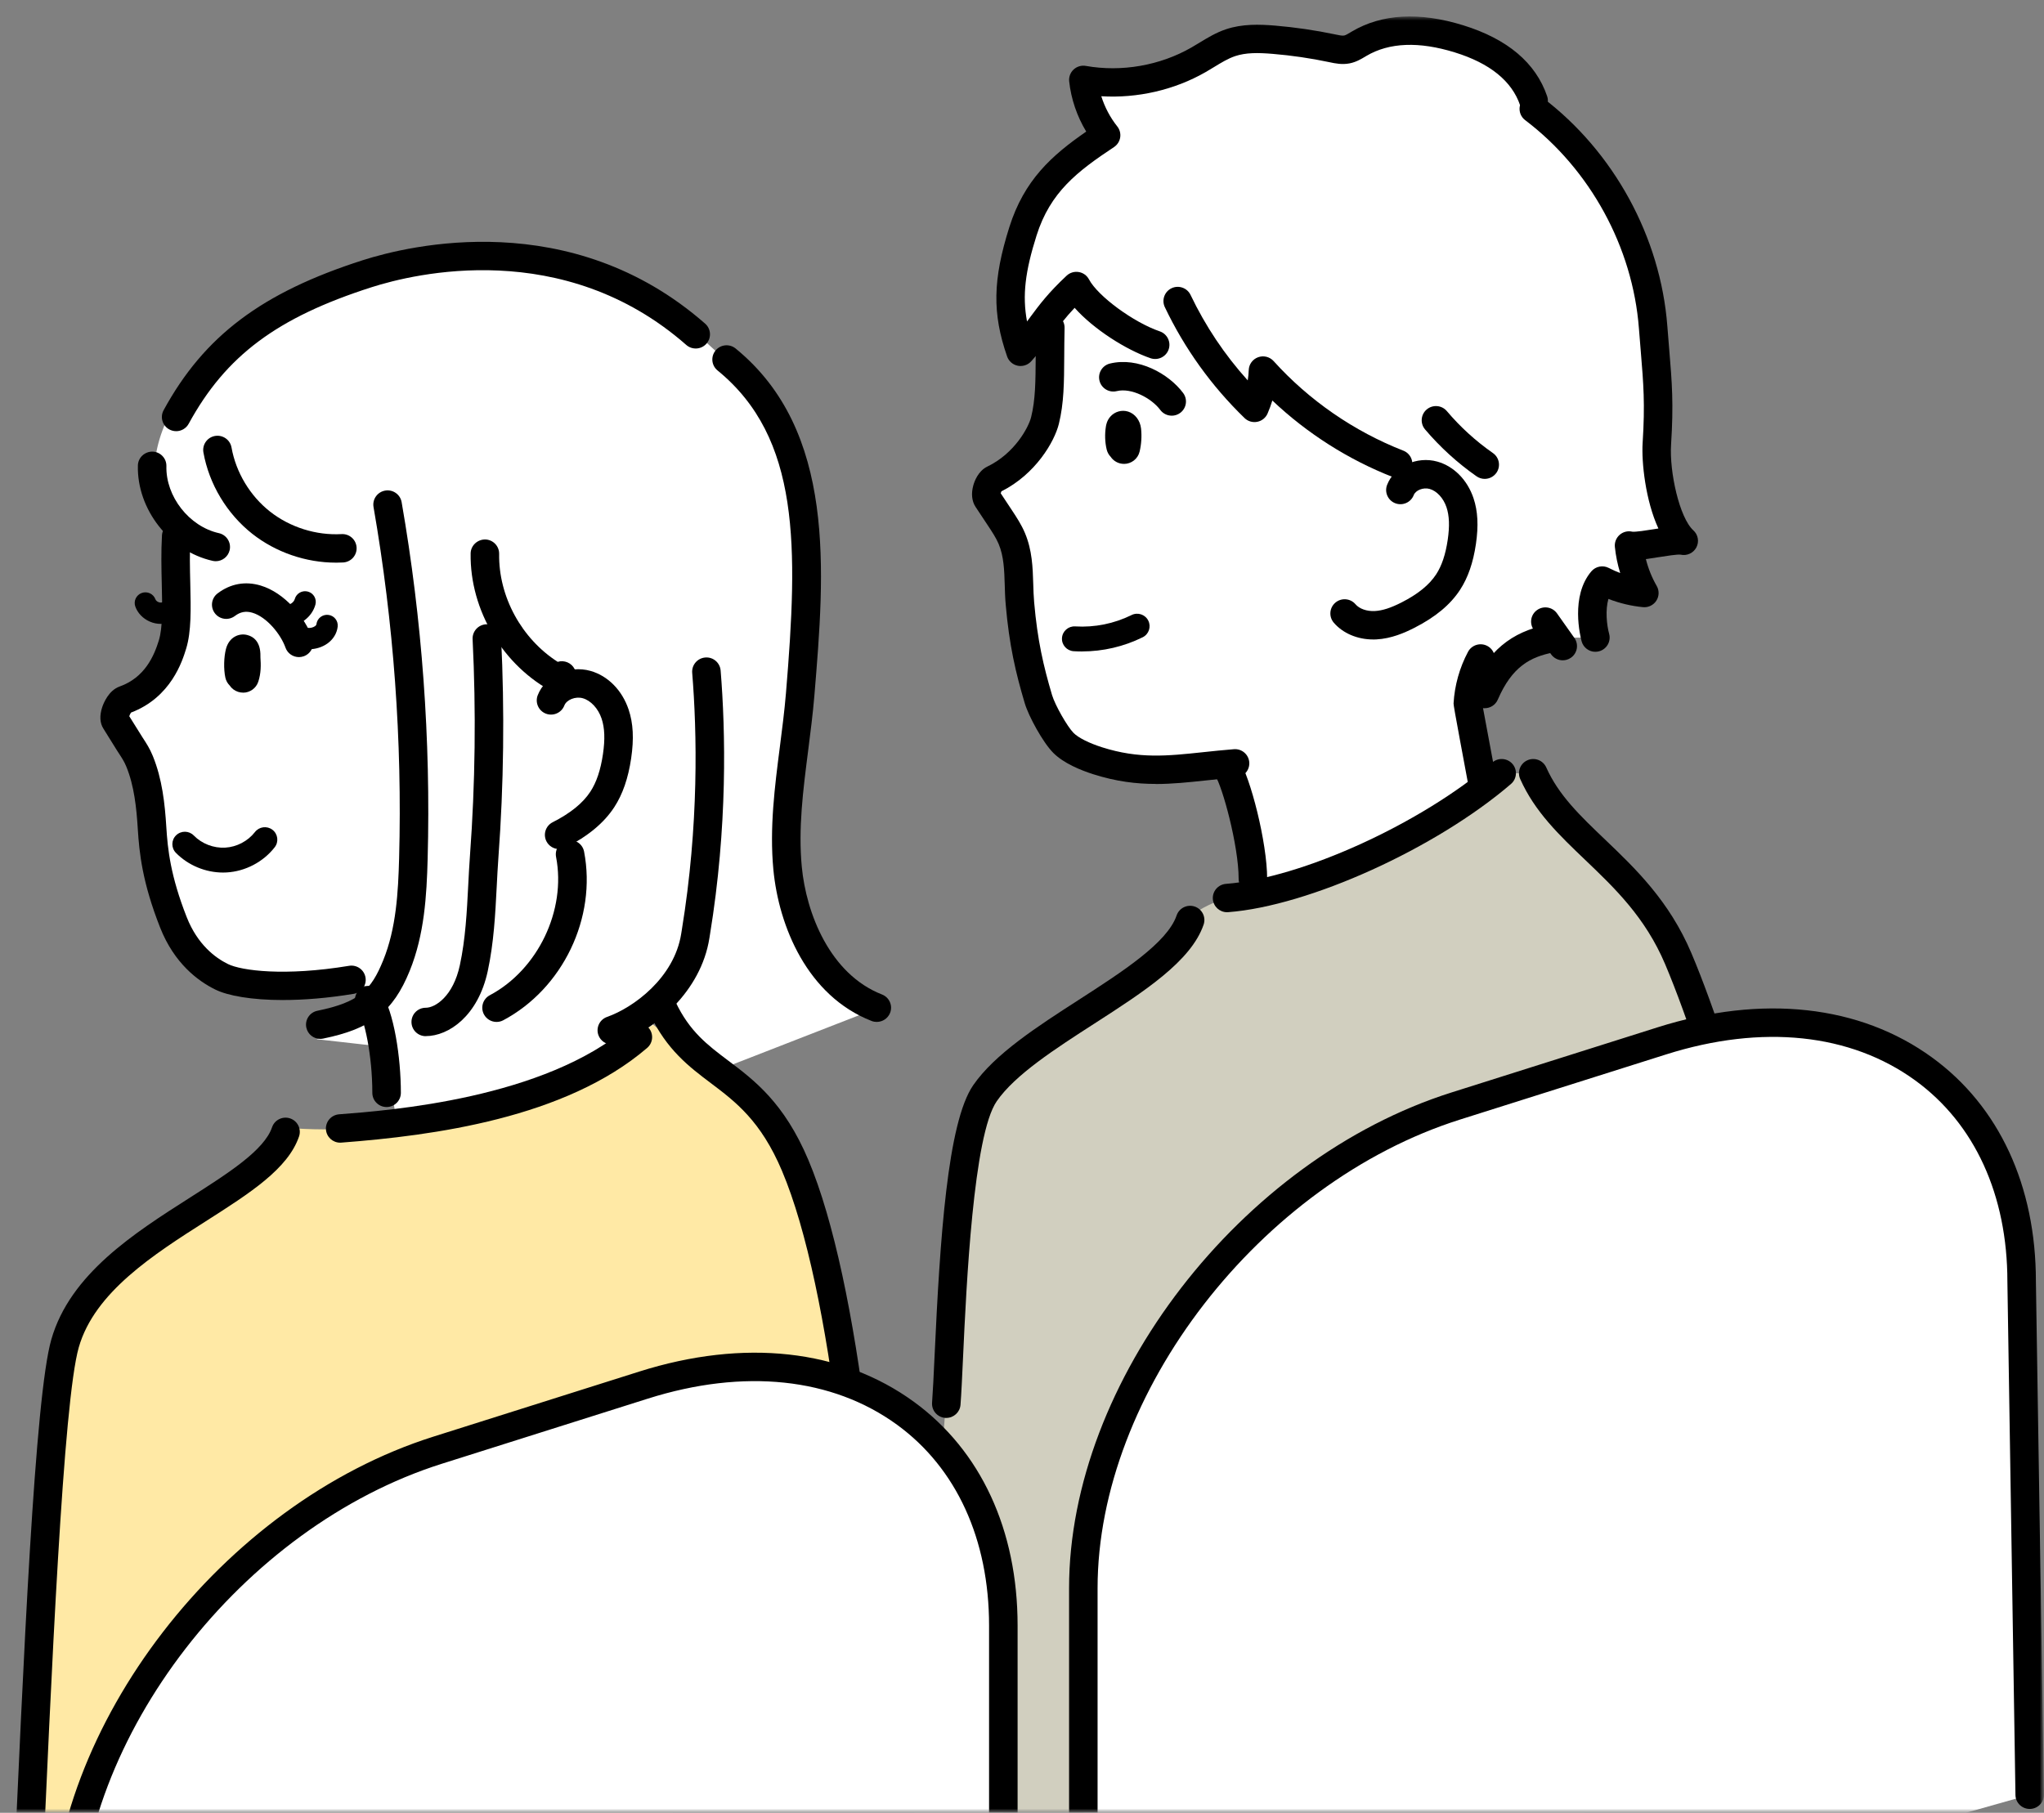 <svg width="248" height="220" viewBox="0 0 248 220" fill="none" xmlns="http://www.w3.org/2000/svg">
<rect x="0" y="0" width="248" height="220" fill="#808080" stroke="none"/>
<mask id="mask0_1284_24561" style="mask-type:alpha" maskUnits="userSpaceOnUse" x="0" y="0" width="248" height="220">
<rect width="248" height="220" fill="white"/>
</mask>
<g mask="url(#mask0_1284_24561)">
<mask id="mask1_1284_24561" style="mask-type:alpha" maskUnits="userSpaceOnUse" x="1" y="2" width="247" height="218">
<rect x="1" y="2" width="247" height="218" fill="#D9D9D9"/>
</mask>
<g mask="url(#mask1_1284_24561)">
<path d="M127.784 36.273L127.178 48.788C127.178 48.788 124.049 57.552 118.635 59.533C118.635 59.533 122.188 63.011 122.758 65.354C125.899 78.273 119.444 94.401 142.901 93.233C142.901 93.233 147.679 92.318 148.285 92.68C149.382 93.335 151.683 108.105 151.683 108.105C156.804 111.275 180.048 95.606 180.048 95.606L174.173 72.7C174.173 72.7 181.649 68.932 177.298 59.37C177.298 59.37 162.504 6.813 127.781 36.276L127.784 36.273Z" fill="white"/>
<path d="M148.878 108.986C148.878 108.986 142.163 110.68 140.771 116.435C139.752 120.64 118.637 126.06 117.257 139.736C116.199 150.234 109.414 240.138 109.414 240.138C109.414 240.138 125.776 242.511 138.873 234.323L220.723 212.32C218.437 179.665 212.774 117.682 193.786 103.362L186.028 93.839H182.193C182.193 93.839 167.805 107.109 148.878 108.986Z" fill="#D1CFBF"/>
<path d="M185.377 13.283C185.377 13.283 180.45 -1.976 162.703 6.076C162.703 6.076 151.334 4.467 150.418 4.868C149.503 5.267 135.96 12.178 130.761 10.979L132.892 16.891C132.892 16.891 117.494 25.586 123.106 42.771L130.373 35.579L139.025 42.414L142.163 36.612L152.013 49.805C152.013 49.805 153.765 46.01 153.629 46.237C153.493 46.463 170.704 57.628 170.704 57.628C170.704 57.628 177.358 57.531 177.358 65.789C177.358 71.592 168.903 75.957 168.903 75.957C168.903 75.957 173.047 81.331 178.222 84.233C178.365 84.314 183.143 80.537 187.502 77.382H193.575L194.402 70.459L199.517 71.975L196.876 66.522L203.216 65.885C203.216 65.885 199.126 58.214 200.014 54.715C200.902 51.215 201.484 22.558 185.38 13.289L185.377 13.283Z" fill="white"/>
<path d="M152.016 108.371C151.061 108.371 150.285 107.601 150.285 106.647C150.285 102.622 148.308 95.428 147.435 94.117C146.908 93.323 147.123 92.254 147.92 91.729C148.718 91.201 149.791 91.418 150.318 92.212C151.704 94.289 153.744 102.248 153.744 106.647C153.744 107.598 152.968 108.371 152.013 108.371H152.016Z" fill="black"/>
<path d="M148.878 110.707C147.983 110.707 147.225 110.019 147.156 109.116C147.083 108.168 147.795 107.338 148.75 107.266C157.93 106.565 172.428 99.956 181.068 92.532C181.793 91.91 182.884 91.992 183.509 92.71C184.133 93.432 184.051 94.519 183.33 95.141C174.213 102.972 158.822 109.953 149.017 110.701C148.971 110.704 148.926 110.707 148.884 110.707H148.878Z" fill="black"/>
<path d="M140.241 95.138C137.876 95.138 135.445 94.851 132.653 93.963C131.137 93.48 129.063 92.641 127.799 91.373C126.538 90.108 124.807 86.941 124.331 85.335C123.227 81.618 122.454 78.321 122.024 73.379C121.951 72.558 121.927 71.757 121.905 70.985C121.851 69.206 121.799 67.528 121.169 66.021C120.859 65.287 120.393 64.578 119.895 63.826L118.364 61.514C117.913 60.831 117.816 59.904 118.092 58.905C118.234 58.398 118.683 57.157 119.801 56.619C123.082 55.043 124.795 51.891 125.11 50.611C125.631 48.498 125.643 46.315 125.662 43.29C125.668 42.236 125.674 41.044 125.704 39.73C125.725 38.779 126.517 38.019 127.475 38.046C128.43 38.067 129.188 38.855 129.166 39.806C129.136 41.089 129.13 42.266 129.124 43.308C129.106 46.445 129.091 48.924 128.475 51.432C127.939 53.609 125.643 57.552 121.502 59.63C121.469 59.696 121.435 59.786 121.417 59.865L122.785 61.933C123.321 62.745 123.928 63.663 124.361 64.696C125.24 66.791 125.304 68.871 125.365 70.885C125.389 71.643 125.41 72.361 125.474 73.086C125.88 77.741 126.608 80.851 127.65 84.362C128.011 85.573 129.497 88.188 130.258 88.951C130.843 89.537 132.131 90.186 133.708 90.688C138.195 92.116 141.627 91.747 145.971 91.285C147.153 91.159 148.378 91.029 149.712 90.923C150.664 90.847 151.498 91.554 151.574 92.505C151.649 93.453 150.94 94.283 149.985 94.359C148.697 94.462 147.496 94.588 146.335 94.712C144.231 94.936 142.26 95.147 140.241 95.147V95.138Z" fill="black"/>
<path d="M166.605 77.606C164.698 77.606 162.931 76.857 161.827 75.568C161.209 74.843 161.294 73.756 162.021 73.137C162.749 72.521 163.84 72.606 164.462 73.331C164.938 73.889 165.838 74.203 166.805 74.155C167.724 74.106 168.724 73.786 170.043 73.116C172.038 72.102 173.411 70.985 174.251 69.701C174.933 68.657 175.391 67.289 175.652 65.52C175.897 63.85 175.849 62.591 175.503 61.556C175.133 60.454 174.333 59.584 173.46 59.337C172.699 59.122 171.762 59.485 171.529 60.086C171.186 60.973 170.186 61.417 169.291 61.076C168.4 60.735 167.954 59.738 168.297 58.848C169.17 56.586 171.908 55.321 174.4 56.022C176.404 56.586 178.041 58.25 178.784 60.466C179.308 62.033 179.399 63.796 179.075 66.018C178.741 68.291 178.111 70.109 177.149 71.582C175.973 73.385 174.163 74.888 171.617 76.187C170.422 76.796 168.812 77.506 166.981 77.6C166.857 77.606 166.733 77.609 166.608 77.609L166.605 77.606Z" fill="black"/>
<path d="M123.828 44.419C123.713 44.419 123.598 44.407 123.483 44.383C122.882 44.262 122.394 43.834 122.194 43.26C120.378 38.043 120.451 33.934 122.467 27.554C124.268 21.857 127.594 18.871 131.793 15.97C130.674 14.119 129.955 12.012 129.725 9.877C129.667 9.337 129.867 8.802 130.265 8.434C130.662 8.066 131.213 7.903 131.747 7.999C136.07 8.766 140.73 7.957 144.535 5.777C144.856 5.593 145.174 5.4 145.49 5.207C146.493 4.597 147.527 3.963 148.749 3.552C150.719 2.891 152.781 2.948 154.715 3.108C157.153 3.314 159.605 3.673 162 4.177L162.04 4.186C162.443 4.271 162.858 4.358 163.083 4.313C163.271 4.277 163.571 4.096 163.862 3.92L164.023 3.824C167.664 1.674 172.214 1.421 177.544 3.072C182.91 4.736 186.333 7.628 187.712 11.668C188.022 12.567 187.537 13.549 186.63 13.853C185.724 14.161 184.741 13.678 184.435 12.776C183.432 9.835 180.767 7.676 176.516 6.36C172.16 5.01 168.552 5.152 165.787 6.786L165.642 6.873C165.15 7.166 164.535 7.534 163.765 7.688C162.84 7.872 161.997 7.697 161.321 7.552L161.282 7.543C159.026 7.066 156.719 6.728 154.424 6.538C152.617 6.387 151.15 6.378 149.855 6.813C149.004 7.1 148.173 7.604 147.297 8.141C146.951 8.353 146.608 8.561 146.26 8.76C142.482 10.925 137.989 11.945 133.621 11.68C134.039 13.008 134.7 14.264 135.561 15.345C135.861 15.722 135.988 16.208 135.913 16.682C135.837 17.159 135.567 17.579 135.164 17.848C130.713 20.803 127.433 23.303 125.766 28.581C124.392 32.922 124.019 35.863 124.61 39.012C124.753 38.822 124.892 38.635 125.029 38.447C126.084 37.022 127.175 35.549 129.413 33.457C129.807 33.088 130.349 32.925 130.883 33.013C131.417 33.1 131.877 33.433 132.129 33.91C133.208 35.947 137.544 39.13 140.718 40.214C141.621 40.522 142.103 41.503 141.794 42.403C141.485 43.302 140.5 43.782 139.596 43.474C136.652 42.469 132.678 39.945 130.386 37.358C129.267 38.538 128.558 39.498 127.818 40.494C127.075 41.497 126.308 42.535 125.114 43.849C124.783 44.214 124.313 44.416 123.831 44.416L123.828 44.419Z" fill="black"/>
<path d="M180.141 85.953C179.913 85.953 179.683 85.908 179.459 85.814C178.579 85.44 178.173 84.426 178.552 83.55C180.486 79.058 183.342 76.669 187.808 75.8C188.748 75.619 189.654 76.229 189.836 77.162C190.018 78.094 189.406 79 188.469 79.181C185.671 79.725 183.454 80.905 181.729 84.906C181.447 85.558 180.811 85.95 180.138 85.95L180.141 85.953Z" fill="black"/>
<path d="M193.569 79.103C192.805 79.103 192.108 78.596 191.898 77.829C191.75 77.277 190.51 72.349 193.081 69.339C193.605 68.726 194.484 68.557 195.2 68.929C195.646 69.161 196.106 69.367 196.579 69.542C196.261 68.509 196.043 67.443 195.934 66.374C195.879 65.822 196.094 65.278 196.51 64.91C196.928 64.542 197.495 64.397 198.041 64.524C198.42 64.581 199.848 64.355 200.699 64.219C200.878 64.192 201.048 64.165 201.215 64.137C199.651 60.765 199.153 56.073 199.302 53.745C199.605 49.005 199.405 46.617 199.078 42.659C199.008 41.805 198.929 40.878 198.85 39.845C198.098 30.003 192.941 20.559 185.053 14.584C184.292 14.007 184.143 12.927 184.722 12.169C185.301 11.411 186.387 11.263 187.148 11.84C195.812 18.403 201.476 28.774 202.3 39.583C202.379 40.609 202.455 41.527 202.525 42.375C202.867 46.49 203.07 48.972 202.752 53.963C202.54 57.275 203.771 62.836 205.453 64.361C206.035 64.889 206.187 65.737 205.823 66.432C205.459 67.126 204.671 67.489 203.904 67.313C203.528 67.256 202.097 67.483 201.245 67.618C200.669 67.709 200.154 67.79 199.696 67.851C199.981 68.992 200.427 70.1 201.012 71.115C201.333 71.673 201.315 72.365 200.963 72.905C200.612 73.445 199.987 73.747 199.344 73.684C197.919 73.548 196.495 73.207 195.151 72.684C194.757 74.043 194.948 75.858 195.239 76.926C195.488 77.844 194.942 78.792 194.021 79.04C193.869 79.082 193.717 79.1 193.569 79.1V79.103Z" fill="black"/>
<path d="M189.609 80.135C189.066 80.135 188.53 79.882 188.193 79.405L186.086 76.428C185.534 75.649 185.722 74.574 186.505 74.028C187.287 73.478 188.366 73.665 188.915 74.444L191.022 77.421C191.574 78.2 191.386 79.275 190.603 79.822C190.3 80.033 189.952 80.135 189.609 80.135Z" fill="black"/>
<path d="M169.628 58.017C169.418 58.017 169.203 57.978 168.997 57.897C163.585 55.78 158.589 52.598 154.375 48.607C154.214 49.141 154.017 49.669 153.793 50.189C153.566 50.708 153.099 51.082 152.541 51.191C151.983 51.3 151.407 51.131 151.001 50.735C146.987 46.84 143.734 42.315 141.33 37.276C140.92 36.415 141.287 35.389 142.148 34.978C143.012 34.571 144.043 34.936 144.452 35.794C146.262 39.583 148.587 43.06 151.389 46.164C151.455 45.748 151.495 45.328 151.51 44.911C151.534 44.208 151.986 43.592 152.65 43.353C153.314 43.112 154.057 43.299 154.527 43.821C158.832 48.589 164.274 52.347 170.264 54.69C171.152 55.038 171.592 56.037 171.243 56.925C170.977 57.604 170.322 58.017 169.634 58.017H169.628Z" fill="black"/>
<path d="M180.141 58.117C179.798 58.117 179.449 58.014 179.149 57.803C176.833 56.182 174.732 54.267 172.904 52.115C172.288 51.387 172.379 50.3 173.11 49.687C173.841 49.075 174.932 49.165 175.548 49.893C177.182 51.822 179.061 53.534 181.138 54.983C181.92 55.529 182.108 56.604 181.559 57.383C181.223 57.86 180.686 58.117 180.141 58.117Z" fill="black"/>
<path d="M142.166 50.446C141.639 50.446 141.117 50.207 140.778 49.751C139.708 48.32 137.273 47.031 135.494 47.466C134.566 47.692 133.629 47.127 133.402 46.204C133.174 45.28 133.741 44.347 134.669 44.12C138.08 43.287 141.79 45.337 143.552 47.695C144.122 48.459 143.964 49.537 143.2 50.107C142.891 50.337 142.527 50.449 142.166 50.449V50.446Z" fill="black"/>
<path d="M136.378 56.296C136.23 56.296 136.078 56.278 135.93 56.245C135.436 56.127 135.029 55.834 134.766 55.445C134.529 55.203 134.356 54.895 134.271 54.542C134.062 53.652 134.032 52.688 134.18 51.756C134.208 51.581 134.296 51.049 134.708 50.572C135.251 49.95 136.099 49.709 136.876 49.95C137.721 50.216 138.337 51.025 138.446 52.012C138.546 52.933 138.485 53.899 138.27 54.805C138.058 55.696 137.261 56.299 136.378 56.299V56.296Z" fill="black"/>
<path d="M218.438 174.082C217.555 174.082 216.801 173.412 216.716 172.522C215.342 158.063 207.493 129.915 202.033 117.014C199.623 111.323 195.918 107.785 192.335 104.361C189.191 101.357 186.22 98.522 184.446 94.537C184.058 93.667 184.452 92.65 185.328 92.263C186.202 91.877 187.223 92.269 187.611 93.142C189.109 96.505 191.713 98.993 194.73 101.876C198.389 105.37 202.536 109.331 205.222 115.68C210.777 128.801 218.762 157.459 220.163 172.201C220.254 173.15 219.553 173.989 218.604 174.079C218.55 174.085 218.495 174.088 218.441 174.088L218.438 174.082Z" fill="black"/>
<path d="M114.814 172.081C114.769 172.081 114.726 172.081 114.681 172.075C113.729 172.002 113.016 171.172 113.089 170.224C113.186 168.95 113.283 166.915 113.392 164.557C114.047 150.427 114.948 136.25 118.079 131.703C120.69 127.914 125.868 124.574 130.876 121.347C136.163 117.938 141.63 114.418 142.76 111.097C143.067 110.197 144.049 109.714 144.955 110.019C145.859 110.324 146.344 111.302 146.038 112.205C144.519 116.658 138.807 120.342 132.756 124.239C128.035 127.283 123.151 130.429 120.932 133.65C118.094 137.765 117.252 155.968 116.848 164.714C116.733 167.199 116.642 169.158 116.539 170.487C116.469 171.389 115.712 172.078 114.817 172.078L114.814 172.081Z" fill="black"/>
<path d="M179.821 96.508C179.081 96.508 178.399 96.031 178.168 95.298C178.138 95.201 178.117 95.108 178.105 95.011C178.035 94.606 177.504 91.768 177.113 89.679C176.604 86.956 176.353 85.521 176.362 85.374C176.483 83.194 177.089 81.029 178.117 79.103C178.566 78.264 179.615 77.947 180.457 78.391C181.3 78.837 181.622 79.882 181.173 80.721C180.409 82.149 179.948 83.752 179.83 85.365C179.927 85.899 180.227 87.496 180.515 89.045L181.437 93.984C181.691 95.364 181.288 96.197 180.239 96.457C180.1 96.49 179.96 96.508 179.821 96.508Z" fill="black"/>
<path d="M131.282 79.061C130.945 79.061 130.606 79.052 130.269 79.031C129.436 78.979 128.799 78.264 128.851 77.433C128.902 76.603 129.624 75.966 130.454 76.02C132.813 76.165 135.178 75.688 137.294 74.641C138.043 74.269 138.952 74.574 139.322 75.32C139.695 76.066 139.389 76.971 138.64 77.34C136.351 78.472 133.826 79.058 131.279 79.058L131.282 79.061Z" fill="black"/>
<path d="M246.269 217.812L245.29 155.503C245.29 131.766 225.872 118.66 201.649 126.32L176.64 134.227C151.804 142.08 131.443 168.319 131.443 192.75V250.277L246.269 217.812Z" fill="white"/>
<path d="M131.442 251.998C130.487 251.998 129.711 251.228 129.711 250.274V192.747C129.711 167.661 150.527 140.673 176.114 132.581L201.123 124.674C213.838 120.653 225.67 121.96 234.441 128.352C242.551 134.26 247.017 143.9 247.017 155.5L247.996 217.782C248.011 218.733 247.247 219.518 246.292 219.533H246.265C245.322 219.533 244.549 218.778 244.537 217.836L243.558 155.527C243.558 145.029 239.595 136.376 232.398 131.135C224.54 125.411 213.804 124.282 202.169 127.959L177.16 135.866C152.903 143.535 133.17 169.053 133.17 192.747V250.274C133.17 251.225 132.394 251.998 131.439 251.998H131.442Z" fill="black"/>
<path d="M22.918 61.459L21.538 75.272C21.538 75.272 18.564 84.64 13.41 85.954C13.41 85.954 13.701 89.172 15.639 90.899C22.711 97.2 11.067 121.121 36.284 119.865C36.284 119.865 44.061 119.364 44.709 119.75C45.892 120.453 48.396 138.073 48.396 138.073C53.944 140.54 80.405 127.642 80.405 127.642L70.864 100.246C70.864 100.246 78.834 93.601 73.265 84.359C73.265 84.359 60.247 29.785 22.918 61.462V61.459Z" fill="white"/>
<path d="M79.262 124.354C79.262 124.354 59.419 138.438 35.917 136.95C35.917 136.95 30.421 141.847 24.509 145.826C18.6 149.806 12.798 152.254 8.696 163.023C4.597 173.796 3.084 234.97 3.084 234.97C3.084 234.97 106.929 223.192 107.332 203.546C107.444 198.106 103.464 146.826 93.144 135.748L79.259 124.351L79.262 124.354Z" fill="#FFE9A5"/>
<path d="M89.218 45.114C89.218 45.114 70.549 21.957 41.09 34.396C11.631 46.834 19.72 62.863 19.72 62.863C19.72 62.863 24.012 69.197 34.078 65.324C34.078 65.324 40.666 69.028 46.662 66.537C46.662 66.537 50.713 86.639 49.785 99.76C48.857 112.881 50.064 121.583 38.413 126.117L47.52 127.15C47.52 127.15 57.482 126.238 58.207 110.822C58.798 98.263 59.208 80.812 59.208 80.812L60.611 76.431L68.506 83.094C68.506 83.094 81.16 84.674 69.364 100.328C69.364 100.328 70.846 117.869 61.199 123.122L73.499 125.87C73.499 125.87 75.094 124.137 77.555 120.927C77.555 120.927 84.595 127.902 87.005 129.918L105.405 122.754C105.405 122.754 94.751 118.989 94.969 103.293C95.188 87.596 103.355 60.735 89.212 45.117L89.218 45.114Z" fill="white"/>
<path d="M46.906 134.35C45.952 134.35 45.175 133.581 45.175 132.627C45.175 128.104 44.229 123.645 43.347 122.319C42.82 121.525 43.035 120.456 43.832 119.931C44.63 119.406 45.703 119.62 46.23 120.414C47.81 122.784 48.638 128.354 48.638 132.627C48.638 133.578 47.861 134.35 46.906 134.35Z" fill="black"/>
<path d="M41.27 138.674C40.376 138.674 39.618 137.986 39.548 137.083C39.475 136.135 40.188 135.305 41.143 135.232C47.303 134.761 66.051 133.333 76.262 124.562C76.987 123.94 78.078 124.022 78.703 124.741C79.327 125.462 79.245 126.549 78.524 127.171C68.601 135.697 52.59 137.816 41.41 138.668C41.364 138.671 41.319 138.674 41.276 138.674H41.27Z" fill="black"/>
<path d="M34.331 121.365C30.506 121.365 27.647 120.84 26.134 120.097C24.021 119.062 21.14 116.915 19.428 112.57C17.272 107.103 16.899 103.519 16.717 100.587C16.56 98.048 16.284 95.379 15.332 93.049C15.077 92.427 14.81 92.022 14.41 91.406L14.201 91.086L12.552 88.435C12.112 87.759 12.058 86.835 12.412 85.79C12.57 85.329 13.182 83.789 14.513 83.315C17.575 82.225 18.697 79.592 19.276 77.708C19.752 76.162 19.691 73.605 19.628 70.9C19.582 68.977 19.537 66.99 19.652 64.974C19.706 64.022 20.525 63.301 21.477 63.352C22.432 63.407 23.16 64.222 23.105 65.17C22.996 67.048 23.041 68.962 23.087 70.819C23.16 73.94 23.223 76.639 22.587 78.717C22.135 80.19 20.771 84.628 15.896 86.479C15.817 86.594 15.729 86.772 15.684 86.92L17.311 89.522C17.766 90.22 18.163 90.82 18.542 91.747C19.682 94.537 20.004 97.541 20.18 100.373C20.343 103.042 20.686 106.306 22.656 111.308C23.963 114.623 26.103 116.236 27.671 117.002C29.29 117.797 34.535 118.506 42.356 117.211C43.302 117.054 44.191 117.691 44.348 118.63C44.506 119.569 43.866 120.456 42.926 120.61C39.728 121.139 36.833 121.362 34.344 121.362L34.331 121.365ZM15.471 86.594L15.495 86.633C15.495 86.633 15.48 86.606 15.471 86.594Z" fill="black"/>
<path d="M67.845 103.045C67.214 103.045 66.608 102.701 66.302 102.106C65.868 101.258 66.204 100.219 67.056 99.787C69.221 98.686 70.716 97.472 71.631 96.074C72.374 94.936 72.874 93.447 73.156 91.524C73.423 89.71 73.371 88.336 72.99 87.204C72.58 85.981 71.683 85.012 70.704 84.737C69.824 84.49 68.742 84.918 68.472 85.619C68.13 86.506 67.129 86.95 66.235 86.609C65.344 86.268 64.898 85.271 65.24 84.381C66.156 82.011 69.03 80.682 71.647 81.422C73.76 82.017 75.488 83.771 76.273 86.117C76.831 87.78 76.928 89.658 76.579 92.028C76.221 94.453 75.551 96.391 74.53 97.958C73.278 99.875 71.346 101.478 68.63 102.861C68.378 102.988 68.109 103.051 67.845 103.051V103.045Z" fill="black"/>
<path d="M36.269 79.746C35.556 79.746 34.889 79.305 34.638 78.596C34.059 76.959 32.358 74.876 30.621 74.36C29.835 74.127 29.159 74.251 28.498 74.755C27.738 75.332 26.652 75.187 26.073 74.429C25.494 73.671 25.64 72.591 26.401 72.014C27.953 70.837 29.754 70.504 31.612 71.057C34.565 71.936 37.011 74.936 37.903 77.448C38.221 78.345 37.748 79.329 36.848 79.646C36.657 79.713 36.463 79.746 36.272 79.746H36.269Z" fill="black"/>
<path d="M29.488 84.057C29.287 84.057 29.084 84.027 28.884 83.961C28.451 83.819 28.102 83.544 27.869 83.194C27.611 82.937 27.423 82.608 27.341 82.228C27.123 81.204 27.156 79.74 27.42 78.744C27.799 77.316 28.993 76.814 29.979 77.059C30.74 77.249 31.637 77.856 31.598 79.661C31.598 79.698 31.598 79.731 31.598 79.761C31.664 80.691 31.679 81.693 31.34 82.726C31.073 83.544 30.309 84.063 29.491 84.063L29.488 84.057Z" fill="black"/>
<path d="M27.061 105.892C24.939 105.892 22.829 105.016 21.343 103.501C20.758 102.903 20.77 101.949 21.37 101.369C21.971 100.787 22.929 100.799 23.511 101.396C24.493 102.399 25.915 102.945 27.319 102.87C28.722 102.791 30.074 102.082 30.935 100.974C31.448 100.316 32.397 100.195 33.061 100.705C33.722 101.215 33.843 102.163 33.331 102.822C31.942 104.609 29.759 105.753 27.491 105.88C27.346 105.889 27.203 105.892 27.058 105.892H27.061Z" fill="black"/>
<path d="M19.507 75.716C19.049 75.716 18.585 75.619 18.152 75.426C17.339 75.067 16.709 74.409 16.421 73.621C16.175 72.95 16.524 72.207 17.197 71.963C17.87 71.718 18.615 72.063 18.861 72.736C18.907 72.863 19.04 72.99 19.207 73.062C19.373 73.134 19.555 73.15 19.683 73.098C20.346 72.829 21.105 73.15 21.374 73.811C21.644 74.472 21.323 75.227 20.659 75.492C20.298 75.637 19.907 75.713 19.51 75.713L19.507 75.716Z" fill="black"/>
<path d="M40.755 68.283C37.117 68.283 33.464 67.03 30.614 64.787C27.534 62.359 25.369 58.76 24.681 54.908C24.515 53.972 25.139 53.075 26.082 52.909C27.022 52.743 27.922 53.365 28.089 54.304C28.631 57.338 30.335 60.173 32.761 62.084C35.189 63.995 38.351 64.989 41.441 64.82C42.402 64.765 43.211 65.493 43.266 66.444C43.32 67.395 42.59 68.207 41.635 68.261C41.343 68.277 41.049 68.286 40.755 68.286V68.283Z" fill="black"/>
<path d="M21.37 52.326C21.092 52.326 20.81 52.26 20.546 52.118C19.706 51.665 19.394 50.617 19.852 49.781C24.766 40.775 31.766 35.501 44.014 31.579C49.647 29.776 69.287 25 85.558 39.28C86.273 39.908 86.343 40.998 85.712 41.711C85.082 42.423 83.987 42.493 83.269 41.865C68.371 28.786 50.269 33.197 45.075 34.86C33.616 38.532 27.395 43.175 22.892 51.429C22.58 52.003 21.983 52.329 21.37 52.329V52.326Z" fill="black"/>
<path d="M26.183 68.108C26.058 68.108 25.931 68.092 25.8 68.065C20.583 66.897 16.599 61.813 16.73 56.487C16.754 55.536 17.551 54.799 18.503 54.808C19.458 54.832 20.213 55.623 20.189 56.574C20.098 60.252 22.954 63.896 26.555 64.702C27.489 64.91 28.074 65.831 27.865 66.761C27.683 67.561 26.971 68.108 26.18 68.108H26.183Z" fill="black"/>
<path d="M105.864 214.041C104.909 214.041 104.133 213.271 104.133 212.317C104.133 188.285 100.953 156.448 94.877 142.089C92.309 136.02 89.235 133.704 86.267 131.464C83.627 129.475 80.898 127.415 78.843 123.077C78.436 122.217 78.806 121.19 79.67 120.782C80.534 120.378 81.565 120.746 81.974 121.607C83.666 125.181 85.84 126.821 88.359 128.717C91.54 131.114 95.141 133.828 98.07 140.751C104.324 155.53 107.598 187.94 107.598 212.317C107.598 213.268 106.822 214.041 105.867 214.041H105.864Z" fill="black"/>
<path d="M3.087 236.696C3.063 236.696 3.036 236.696 3.011 236.696C2.056 236.654 1.317 235.851 1.359 234.9L1.514 231.356C2.851 200.95 4.233 169.508 6.228 162.555C8.508 154.606 16.269 149.66 23.115 145.298C27.714 142.366 32.055 139.598 33.007 136.808C33.313 135.908 34.296 135.425 35.202 135.73C36.105 136.035 36.591 137.013 36.284 137.916C34.944 141.85 30.327 144.794 24.982 148.202C18.652 152.236 11.479 156.81 9.56 163.506C7.677 170.067 6.243 202.71 4.976 231.51L4.821 235.054C4.782 235.978 4.015 236.703 3.093 236.703L3.087 236.696Z" fill="black"/>
<path d="M74.232 126.76C73.52 126.76 72.85 126.317 72.601 125.61C72.283 124.713 72.756 123.729 73.659 123.412C76.806 122.307 81.799 118.708 82.651 113.319L82.718 112.902C84.819 100.062 84.567 88.822 83.985 81.651C83.909 80.703 84.619 79.87 85.571 79.794C86.526 79.713 87.356 80.425 87.435 81.373C88.032 88.734 88.293 100.276 86.135 113.458L86.071 113.856C85.055 120.299 79.522 125.012 74.811 126.664C74.62 126.73 74.426 126.763 74.235 126.763L74.232 126.76Z" fill="black"/>
<path d="M34.787 76.002C34.644 76.002 34.502 75.993 34.359 75.975C33.647 75.885 33.147 75.239 33.235 74.529C33.326 73.823 33.974 73.315 34.687 73.412C35.123 73.463 35.648 73.119 35.766 72.696C35.957 72.008 36.673 71.606 37.364 71.797C38.055 71.987 38.458 72.699 38.267 73.388C37.84 74.918 36.36 76.002 34.787 76.002Z" fill="black"/>
<path d="M37.496 78.795C37.25 78.795 37.008 78.771 36.771 78.722C36.068 78.581 35.616 77.895 35.759 77.198C35.901 76.497 36.589 76.047 37.29 76.189C37.587 76.25 37.975 76.168 38.214 75.996C38.378 75.878 38.39 75.785 38.393 75.752C38.478 75.042 39.124 74.541 39.836 74.623C40.549 74.707 41.055 75.35 40.97 76.06C40.873 76.866 40.434 77.587 39.733 78.091C39.103 78.544 38.29 78.792 37.496 78.792V78.795Z" fill="black"/>
<path d="M38.857 126.078C38.053 126.078 37.332 125.516 37.165 124.701C36.971 123.768 37.575 122.857 38.511 122.666C43.605 121.622 45.032 120.151 46.5 116.531C48.073 112.655 48.313 108.286 48.425 104.141C48.81 89.903 47.764 75.565 45.321 61.532C45.157 60.593 45.787 59.702 46.73 59.539C47.673 59.376 48.568 60.004 48.731 60.943C51.214 75.202 52.275 89.767 51.887 104.234C51.766 108.694 51.499 113.413 49.71 117.821C47.703 122.769 45.054 124.843 39.212 126.042C39.093 126.066 38.975 126.078 38.86 126.078H38.857Z" fill="black"/>
<path d="M51.655 125.749C50.7 125.749 49.924 124.979 49.924 124.025C49.924 123.071 50.7 122.301 51.655 122.301C52.825 122.301 54.984 120.9 55.793 117.141C56.478 113.968 56.648 110.635 56.812 107.411C56.873 106.221 56.936 104.992 57.024 103.797C57.664 95.108 57.77 86.286 57.342 77.57C57.297 76.618 58.031 75.812 58.986 75.764C59.941 75.71 60.75 76.452 60.799 77.4C61.232 86.256 61.123 95.219 60.474 104.047C60.389 105.204 60.332 106.36 60.268 107.583C60.095 110.943 59.919 114.415 59.177 117.86C58.009 123.276 54.459 125.743 51.655 125.743V125.749Z" fill="black"/>
<path d="M106.379 124.022C106.17 124.022 105.955 123.983 105.749 123.904C97.951 120.864 94.48 112.407 93.831 105.508C93.358 100.479 94.001 95.461 94.625 90.609C94.898 88.484 95.18 86.286 95.359 84.139C96.838 66.371 97.108 53.159 87.061 44.959C86.321 44.356 86.215 43.272 86.819 42.535C87.425 41.798 88.513 41.693 89.253 42.294C101.483 52.275 100.061 69.354 98.809 84.423C98.624 86.645 98.336 88.879 98.06 91.044C97.436 95.923 96.841 100.533 97.281 105.185C97.808 110.795 100.673 118.219 107.016 120.692C107.904 121.039 108.344 122.038 107.995 122.923C107.728 123.602 107.073 124.019 106.382 124.019L106.379 124.022Z" fill="black"/>
<path d="M60.247 124.022C59.629 124.022 59.031 123.69 58.719 123.11C58.27 122.271 58.589 121.226 59.431 120.78C65.261 117.679 68.718 110.466 67.469 104.002C67.287 103.066 67.902 102.163 68.842 101.985C69.779 101.804 70.688 102.417 70.867 103.353C72.416 111.369 68.29 119.976 61.059 123.82C60.799 123.959 60.52 124.022 60.247 124.022Z" fill="black"/>
<path d="M68.013 84.236C67.74 84.236 67.464 84.172 67.215 84.043C61.061 80.857 56.995 74.073 57.102 67.165C57.117 66.215 57.911 65.472 58.857 65.469C59.812 65.484 60.576 66.266 60.561 67.217C60.482 72.41 63.292 77.518 67.664 80.32C68.458 80.078 69.335 80.435 69.72 81.198C70.211 82.183 69.859 83.406 68.916 83.979C68.64 84.148 68.325 84.233 68.013 84.233V84.236Z" fill="black"/>
<path d="M121.739 250.325V197.279C121.739 173.542 102.321 160.436 78.098 168.095L53.089 176.003C28.253 183.855 7.893 210.095 7.893 234.526V283.279L121.739 250.328V250.325Z" fill="white"/>
<path d="M7.891 285C6.936 285 6.16 284.23 6.16 283.276V234.523C6.16 209.437 26.976 182.449 52.563 174.357L77.572 166.45C90.287 162.432 102.12 163.736 110.89 170.128C119 176.036 123.466 185.676 123.466 197.276V250.322C123.466 251.273 122.69 252.046 121.735 252.046C120.78 252.046 120.004 251.276 120.004 250.322V197.276C120.004 186.805 116.041 178.153 108.844 172.911C100.986 167.187 90.251 166.058 78.615 169.735L53.606 177.642C29.35 185.311 9.616 210.829 9.616 234.523V283.276C9.616 284.227 8.84 285 7.885 285H7.891Z" fill="black"/>
</g>
</g>
</svg>
